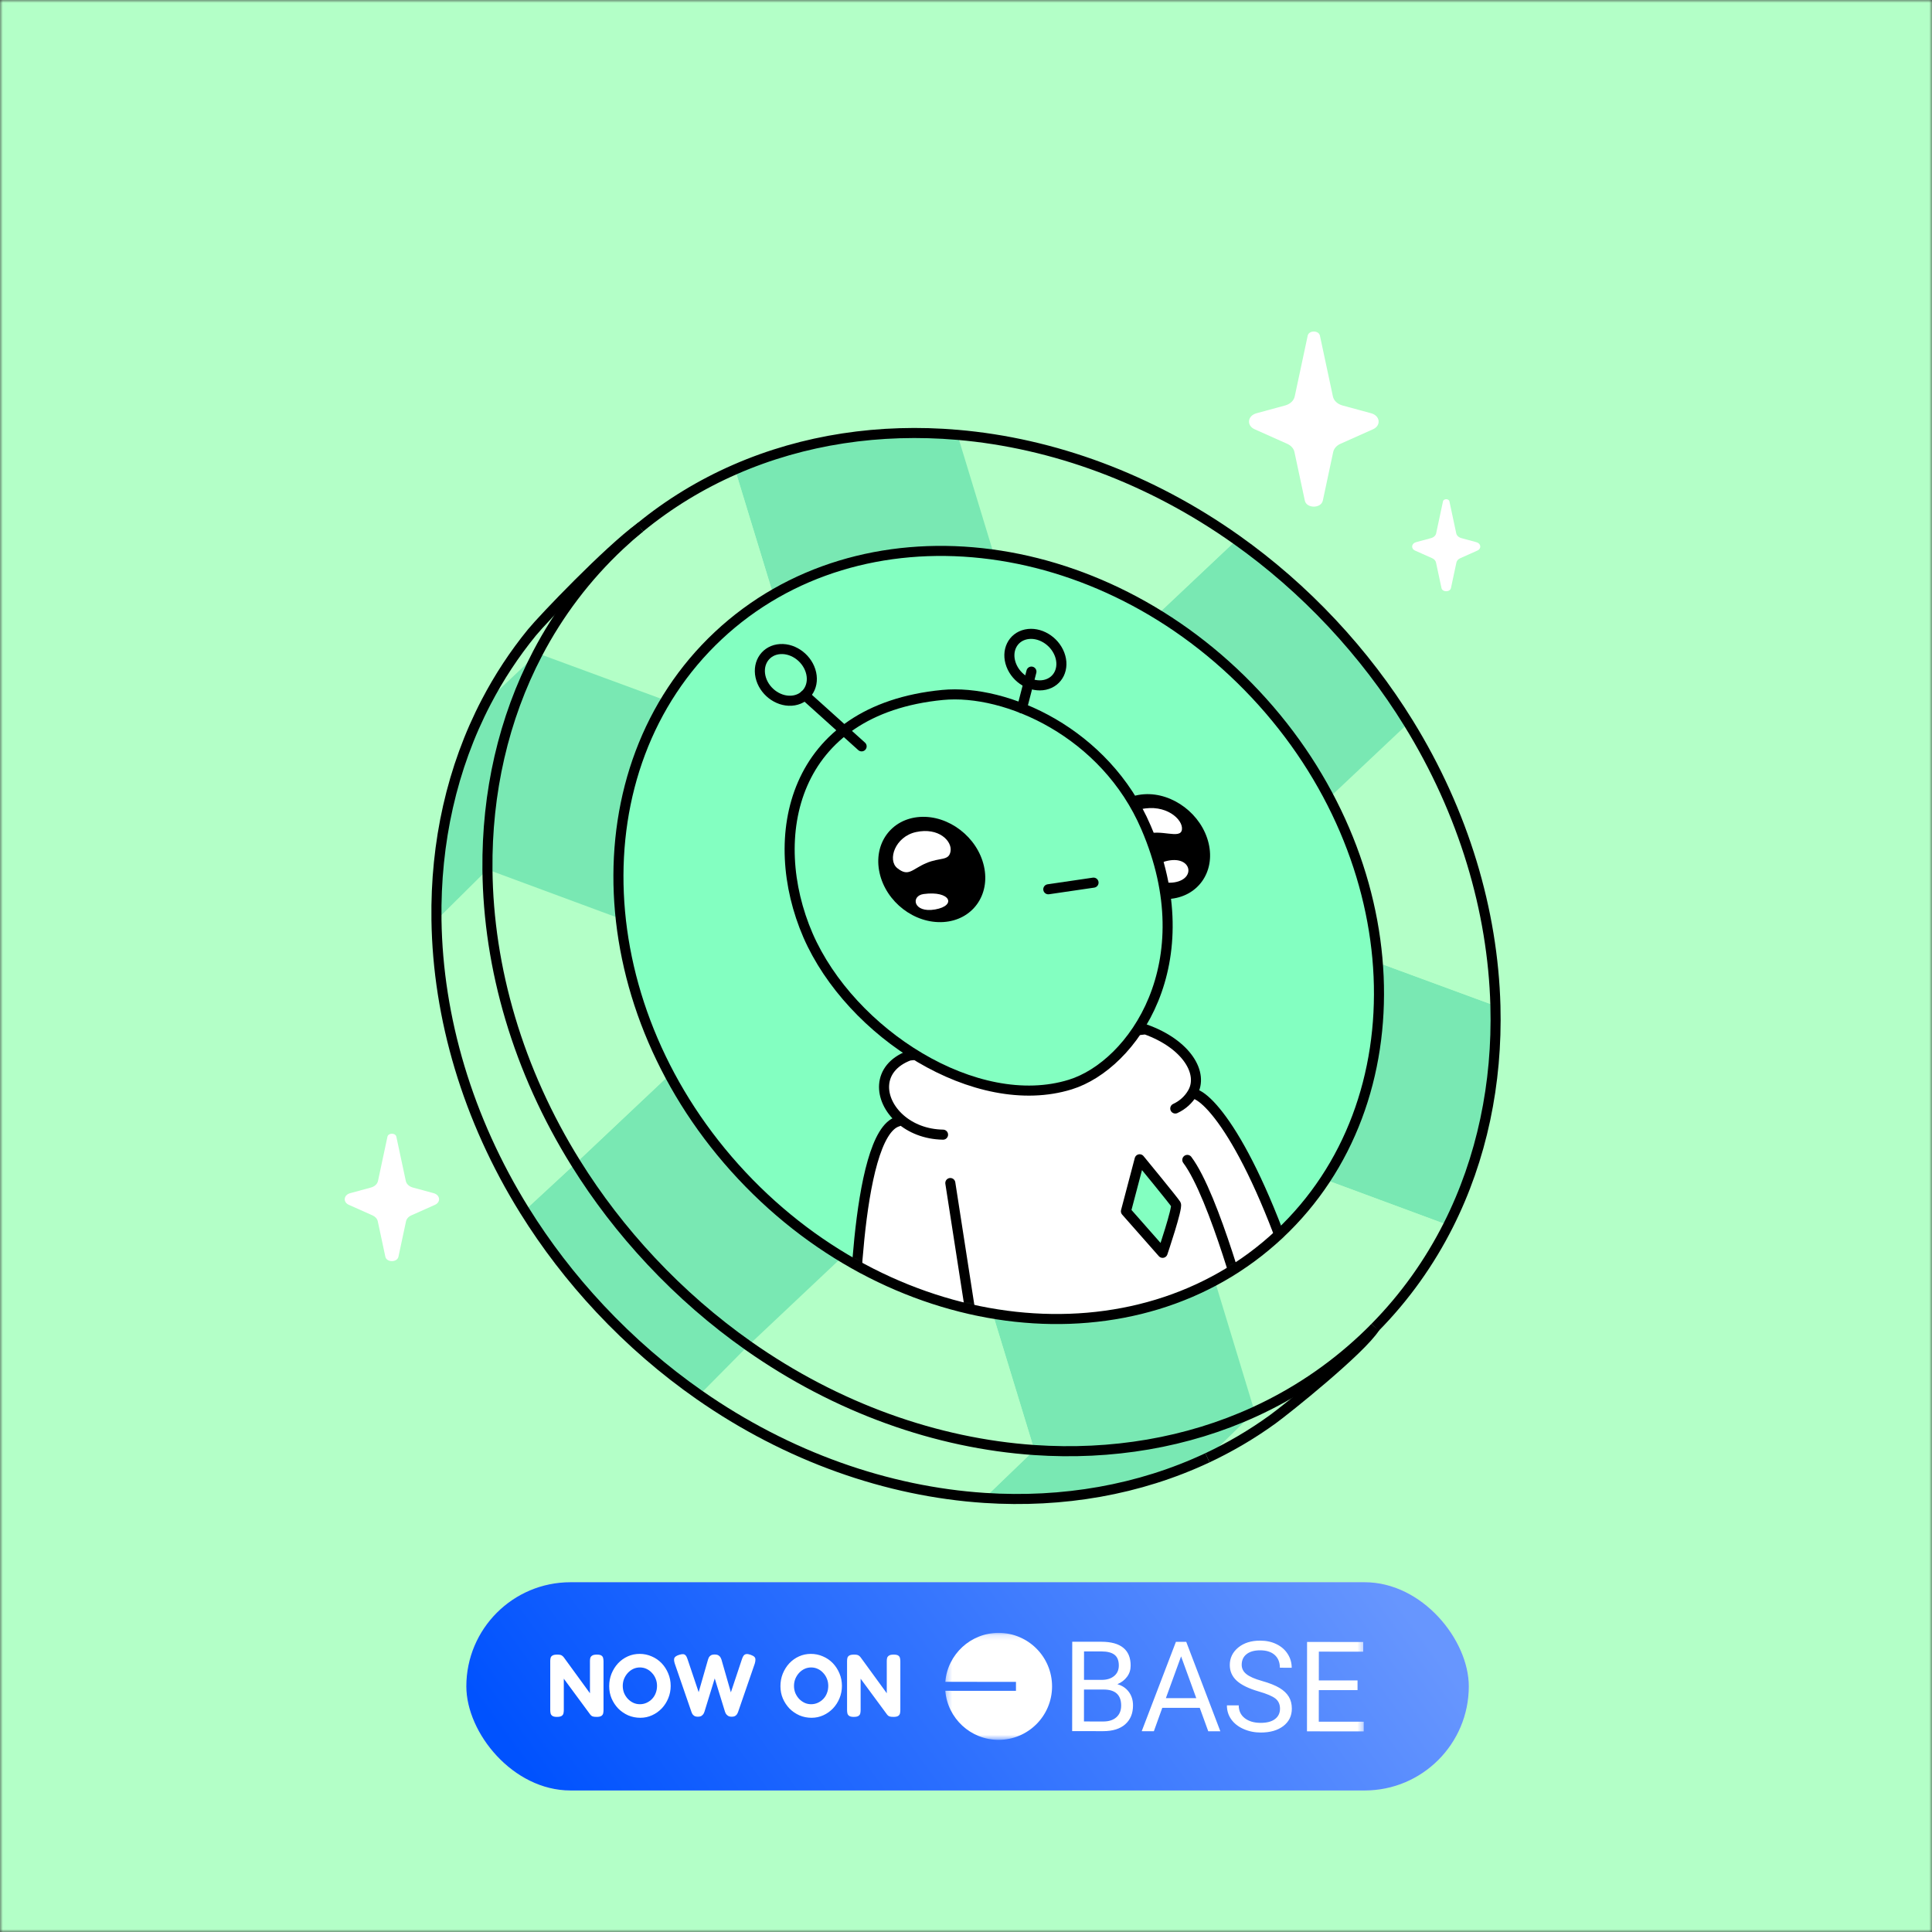 <svg width="348" height="348" viewBox="0 0 348 348" fill="none" xmlns="http://www.w3.org/2000/svg">
<rect x="0" y="0" width="348" height="348" fill="#333333" stroke="none"/>
<g clip-path="url(#clip0_1005_5762)">
<mask id="mask0_1005_5762" style="mask-type:luminance" maskUnits="userSpaceOnUse" x="0" y="0" width="348" height="348">
<path d="M348 0H0V348H348V0Z" fill="white"/>
</mask>
<g mask="url(#mask0_1005_5762)">
<path d="M348 0H0V348H348V0Z" fill="white"/>
<path d="M348 0H0V348H348V0Z" fill="#B3FFC7"/>
<path d="M269.361 181.178C269.734 195.138 266.925 208.705 260.875 220.688L238.758 212.501C246.205 201.209 249.319 187.465 248.189 173.388L269.359 181.178H269.361Z" fill="#79E8B3"/>
<path d="M269.36 181.178L248.189 173.388C247.394 163.407 244.461 153.257 239.434 143.689L253.7 130.238C263.65 146.341 268.902 164.056 269.362 181.178H269.36Z" fill="#B3FFC7"/>
<path d="M238.756 212.498L260.874 220.685C257.491 227.39 253.091 233.599 247.67 239.104C246.983 239.805 246.278 240.491 245.558 241.164C239.672 246.679 233.074 251.047 225.994 254.291L218.82 230.705C222.978 228.476 226.878 225.699 230.434 222.367C233.638 219.365 236.41 216.052 238.756 212.498Z" fill="#B3FFC7"/>
<path d="M253.698 130.238L239.432 143.689C235.994 137.142 231.57 130.871 226.176 125.113C220.782 119.355 214.808 114.534 208.5 110.676L222.745 97.238C228.805 101.537 234.572 106.546 239.913 112.244C245.221 117.912 249.818 123.951 253.698 130.238Z" fill="#79E8B3"/>
<path d="M248.188 173.385C249.319 187.463 246.205 201.207 238.757 212.498C236.414 216.052 233.642 219.365 230.435 222.367C226.879 225.699 222.977 228.476 218.822 230.705C206.885 237.113 192.84 239.018 178.818 236.649C169.559 235.085 160.307 231.659 151.674 226.437C145.243 222.544 139.153 217.653 133.661 211.795C128.37 206.146 124.013 200.003 120.6 193.592C115.791 184.551 112.858 174.979 111.835 165.516C110.313 151.475 112.993 137.671 119.955 126.185C122.521 121.953 125.667 118.037 129.4 114.538C132.462 111.669 135.78 109.212 139.297 107.163C151.043 100.305 165.007 97.978 179.048 99.953C189.084 101.359 199.16 104.961 208.498 110.675C214.806 114.534 220.78 119.355 226.174 125.113C231.568 130.871 235.992 137.142 239.43 143.689C244.46 153.255 247.39 163.404 248.186 173.388L248.188 173.385Z" fill="#83FFC1"/>
<path d="M245.56 241.166C246.279 240.491 246.984 239.805 247.671 239.106C245.16 243.094 231.698 253.881 229.213 255.676C225.501 258.358 221.578 260.659 217.492 262.583L225.995 254.294C233.073 251.05 239.674 246.681 245.56 241.166Z" fill="#B3FFC7"/>
<path d="M218.824 230.708L225.997 254.294C213.804 259.881 200.178 262.139 186.312 261.191L178.82 236.652C192.842 239.02 206.885 237.116 218.824 230.708Z" fill="#79E8B3"/>
<path d="M225.996 254.294L217.493 262.583C205.192 268.37 191.405 270.737 177.359 269.812L186.312 261.191C200.181 262.138 213.804 259.881 225.998 254.294H225.996Z" fill="#79E8B3"/>
<path d="M222.743 97.236L208.498 110.673C199.16 104.959 189.085 101.356 179.048 99.95L172.469 78.326C189.669 79.801 207.176 86.188 222.741 97.236H222.743Z" fill="#B3FFC7"/>
<path d="M178.818 236.652L186.31 261.191C168.717 259.988 150.73 253.632 134.762 242.387L151.674 226.439C160.307 231.661 169.557 235.09 178.818 236.652Z" fill="#B3FFC7"/>
<path d="M186.309 261.191L177.356 269.812C159.838 268.661 141.913 262.392 125.973 251.268L134.761 242.384C150.729 253.632 168.716 259.986 186.309 261.189V261.191Z" fill="#B3FFC7"/>
<path d="M172.469 78.328L179.049 99.953C165.006 97.981 151.044 100.305 139.298 107.163L132.398 84.562C144.752 79.161 158.51 77.129 172.472 78.328H172.469Z" fill="#79E8B3"/>
<path d="M151.674 226.439L134.761 242.384C128.583 238.034 122.709 232.951 117.275 227.151C112.071 221.595 107.547 215.679 103.715 209.524L120.602 193.595C124.015 200.005 128.372 206.148 133.663 211.798C139.155 217.655 145.245 222.548 151.676 226.439H151.674Z" fill="#79E8B3"/>
<path d="M132.4 84.561L139.3 107.163C135.782 109.214 132.465 111.671 129.403 114.538C125.67 118.035 122.524 121.953 119.958 126.185L96.844 117.677C100.595 110.52 105.52 103.95 111.629 98.227C112.817 97.115 114.03 96.05 115.274 95.029C115.274 95.029 115.274 95.029 115.278 95.029C120.547 90.71 126.303 87.225 132.4 84.561Z" fill="#B3FFC7"/>
<path d="M134.759 242.384L125.971 251.268C119.649 246.855 113.638 241.679 108.089 235.756C102.864 230.179 98.329 224.24 94.484 218.059L103.711 209.522C107.544 215.676 112.065 221.59 117.271 227.147C122.705 232.946 128.579 238.03 134.757 242.382L134.759 242.384Z" fill="#79E8B3"/>
<path d="M120.602 193.592L103.714 209.521C93.305 192.82 87.964 174.364 87.797 156.618L111.834 165.516C112.858 174.981 115.79 184.551 120.599 193.592H120.602Z" fill="#B3FFC7"/>
<path d="M96.844 117.677L119.958 126.185C112.996 137.671 110.319 151.475 111.838 165.516L87.801 156.616C87.673 142.821 90.668 129.454 96.844 117.677Z" fill="#79E8B3"/>
<path d="M115.274 95.03C114.03 96.048 112.814 97.115 111.629 98.227C105.52 103.952 100.595 110.52 96.844 117.677L87.594 126.405C89.891 122.004 92.63 117.821 95.816 113.921C97.843 111.439 109.527 99.24 115.274 95.027V95.03Z" fill="#B3FFC7"/>
<path d="M103.718 209.521L94.492 218.059C84.205 201.527 78.88 183.28 78.625 165.708L87.803 156.616C87.972 174.362 93.313 192.817 103.721 209.519L103.718 209.521Z" fill="#B3FFC7"/>
<path d="M87.595 126.408L96.844 117.68C90.668 129.458 87.671 142.826 87.801 156.621L78.623 165.713C78.419 151.793 81.391 138.295 87.597 126.41L87.595 126.408Z" fill="#79E8B3"/>
<path d="M115.274 95.029C114.031 96.048 112.815 97.115 111.629 98.226C105.521 103.952 100.596 110.52 96.844 117.677C90.668 129.456 87.671 142.824 87.801 156.619C87.97 174.364 93.311 192.82 103.718 209.521C107.551 215.679 112.073 221.592 117.279 227.149C122.712 232.949 128.587 238.032 134.765 242.384C150.733 253.632 168.72 259.986 186.313 261.189C200.182 262.136 213.805 259.879 225.999 254.291C233.077 251.047 239.677 246.679 245.563 241.164C246.282 240.489 246.988 239.802 247.674 239.104" stroke="black" stroke-width="1.812" stroke-miterlimit="10"/>
<path d="M247.67 239.104C253.092 233.599 257.492 227.39 260.875 220.685C266.922 208.703 269.734 195.135 269.361 181.176C268.901 164.054 263.649 146.339 253.698 130.236C249.818 123.948 245.218 117.909 239.913 112.242C234.572 106.541 228.804 101.535 222.744 97.236C207.177 86.188 189.671 79.801 172.472 78.326C158.513 77.126 144.755 79.158 132.399 84.559C126.302 87.223 120.546 90.707 115.277 95.027" stroke="black" stroke-width="1.812" stroke-miterlimit="10"/>
<path d="M217.49 262.583C205.189 268.37 191.401 270.737 177.356 269.812C159.838 268.661 141.913 262.392 125.973 251.268C119.651 246.855 113.639 241.679 108.09 235.756C102.865 230.179 98.33 224.24 94.486 218.059C84.199 201.527 78.874 183.28 78.619 165.708C78.415 151.788 81.387 138.29 87.593 126.405C89.89 122.004 92.63 117.821 95.815 113.921C97.843 111.439 109.526 99.24 115.273 95.027C115.273 95.027 115.273 95.027 115.278 95.027" stroke="black" stroke-width="1.812" stroke-miterlimit="10"/>
<path d="M247.67 239.104C245.16 243.094 231.698 253.881 229.213 255.676C225.501 258.358 221.578 260.659 217.492 262.583" stroke="black" stroke-width="1.812" stroke-miterlimit="10"/>
<mask id="mask1_1005_5762" style="mask-type:luminance" maskUnits="userSpaceOnUse" x="111" y="99" width="138" height="139">
<path d="M230.41 222.325C255.954 198.386 254.045 154.842 226.142 125.067C198.24 95.292 154.912 90.56 129.367 114.499C103.821 138.437 105.732 181.981 133.634 211.756C161.536 241.531 204.864 246.263 230.41 222.325Z" fill="white"/>
</mask>
<g mask="url(#mask1_1005_5762)">
<path d="M175.516 241.064L153.754 242.595C153.754 242.595 153.828 204.211 161.756 202L162.145 201.552C158.194 198.082 157.83 192.381 163.751 190.133L207.244 185.707C214.633 188.351 216.895 193.347 214.765 196.91L214.833 196.952C217.617 197.184 226.159 206.624 235.279 236.874L224.632 237.617L175.516 241.057V241.064Z" fill="white"/>
<path d="M169.864 204.38C166.681 204.327 164.017 203.19 162.152 201.552C158.201 198.082 157.837 192.381 163.757 190.133L206.337 185.414C213.726 188.059 216.902 193.346 214.772 196.91C214.078 198.086 213.013 199.063 211.696 199.668" stroke="black" stroke-width="1.812" stroke-linecap="round" stroke-linejoin="round"/>
<path d="M161.763 202C153.836 204.211 153.762 242.595 153.762 242.595L175.523 241.064L224.64 237.624L235.286 236.881C226.167 206.628 217.624 197.191 214.84 196.959" stroke="black" stroke-width="1.812" stroke-linecap="round" stroke-linejoin="round"/>
<path d="M171.176 213.092L175.521 241.064" stroke="black" stroke-width="1.812" stroke-linecap="round" stroke-linejoin="round"/>
<path d="M213.863 208.927C218.775 215.482 224.64 237.624 224.64 237.624" stroke="black" stroke-width="1.812" stroke-linecap="round" stroke-linejoin="round"/>
<path d="M211.808 216.936C212.159 217.539 209.407 225.669 209.407 225.669L202.805 218.182L205.273 208.818C205.273 208.818 211.453 216.335 211.808 216.938V216.936Z" fill="#A4A4F4"/>
<path d="M205.277 208.816L202.809 218.18L209.411 225.666C209.411 225.666 212.163 217.537 211.813 216.934C211.458 216.331 205.277 208.814 205.277 208.814V208.816Z" fill="#83FFC1" stroke="black" stroke-width="1.812" stroke-linecap="round" stroke-linejoin="round"/>
<path d="M198.936 153.097C197.725 147.867 200.926 143.392 206.111 143.063C211.26 142.736 216.466 146.675 217.702 151.895C218.939 157.115 215.705 161.593 210.533 161.927C205.323 162.263 200.149 158.324 198.936 153.097Z" fill="black"/>
<path d="M205.424 145.777C201.67 146.659 200.296 150.8 202.111 152.25C204.162 153.886 203.867 151.433 206.409 150.331C208.952 149.229 212.62 151.264 212.892 149.447C213.163 147.631 209.987 144.705 205.424 145.777Z" fill="white"/>
<path d="M209.924 155.143C207.671 155.758 207.685 159.597 211.617 158.918C215.55 158.238 214.559 153.879 209.924 155.143Z" fill="white"/>
<path d="M206.416 149.025C216.949 173.42 204.04 191.848 192.807 195.344C175.869 200.613 153.232 186.136 145.542 168.488C137.9 150.828 142.521 127.809 169.783 125.176C181.276 124.069 199.101 131.962 206.416 149.025Z" fill="#83FFC1"/>
<path d="M169.784 125.178C142.522 127.811 137.898 150.83 145.543 168.49C153.236 186.138 175.872 200.615 192.808 195.346C204.041 191.852 216.95 173.422 206.417 149.027C199.102 131.964 181.277 124.074 169.784 125.178Z" stroke="black" stroke-width="1.812" stroke-linecap="round" stroke-linejoin="round"/>
<path d="M184.786 114.271C187.192 113.747 189.909 115.357 190.858 117.865C191.807 120.373 190.626 122.828 188.215 123.354C185.803 123.881 183.081 122.278 182.137 119.768C181.193 117.257 182.38 114.796 184.786 114.271Z" fill="#83FFC1"/>
<path d="M190.858 117.865C191.807 120.373 190.626 122.828 188.215 123.354C185.803 123.881 183.081 122.278 182.137 119.768C181.193 117.257 182.38 114.796 184.786 114.271C187.192 113.747 189.909 115.357 190.858 117.865Z" stroke="black" stroke-width="1.812" stroke-linecap="round" stroke-linejoin="round"/>
<path d="M140.541 116.912C143.063 116.756 145.559 118.712 146.12 121.28C146.682 123.848 145.09 126.052 142.562 126.213C140.033 126.37 137.534 124.419 136.977 121.851C136.423 119.28 138.019 117.069 140.541 116.914V116.912Z" fill="#83FFC1"/>
<path d="M146.12 121.28C146.682 123.848 145.09 126.053 142.561 126.213C140.033 126.37 137.534 124.419 136.977 121.851C136.423 119.28 138.019 117.069 140.541 116.914C143.062 116.759 145.559 118.714 146.12 121.283V121.28Z" stroke="black" stroke-width="1.812" stroke-linecap="round" stroke-linejoin="round"/>
<path d="M144.977 125.229L155.199 134.437" stroke="black" stroke-width="1.812" stroke-linecap="round" stroke-linejoin="round"/>
<path d="M185.786 120.972L184.078 127.579" stroke="black" stroke-width="1.812" stroke-linecap="round" stroke-linejoin="round"/>
<path d="M158.43 157.222C157.27 151.976 160.523 147.48 165.719 147.148C170.877 146.819 176.048 150.77 177.231 156.008C178.414 161.247 175.132 165.741 169.949 166.08C164.729 166.421 159.59 162.47 158.43 157.222Z" fill="black"/>
<path d="M165 149.872C161.209 150.698 159.815 154.916 161.617 156.368C163.654 158.008 164.239 156.591 166.798 155.484C169.355 154.377 170.927 155.138 171.22 153.317C171.512 151.494 169.081 148.983 165.002 149.872H165Z" fill="white"/>
<path d="M166.368 161.036C163.999 161.358 164.482 164.504 168.429 163.818C172.372 163.133 171.201 160.379 166.368 161.036Z" fill="white"/>
<path d="M188.824 160.18L196.972 158.985" stroke="black" stroke-width="1.812" stroke-linecap="round" stroke-linejoin="round"/>
</g>
<path d="M230.414 222.325C255.958 198.386 254.049 154.842 226.146 125.067C198.244 95.292 154.916 90.56 129.371 114.499C103.825 138.437 105.736 181.981 133.638 211.756C161.54 241.531 204.868 246.263 230.414 222.325Z" stroke="black" stroke-width="1.812" stroke-linecap="round" stroke-linejoin="round"/>
<path d="M226.325 74.439C224.694 74.883 224.493 76.65 225.994 77.321L231.856 79.94C232.548 80.249 233.028 80.789 233.16 81.411L235.03 90.167C235.339 91.619 237.962 91.619 238.273 90.167L240.143 81.411C240.276 80.789 240.756 80.249 241.447 79.94L247.31 77.321C248.81 76.653 248.607 74.883 246.978 74.439L241.83 73.04C240.918 72.792 240.25 72.168 240.09 71.414L237.749 60.457C237.538 59.471 235.761 59.471 235.55 60.457L233.209 71.414C233.046 72.171 232.378 72.795 231.469 73.04L226.321 74.439H226.325Z" fill="white"/>
<path d="M255.067 97.66C254.212 97.892 254.105 98.823 254.893 99.175L257.978 100.551C258.338 100.713 258.592 100.997 258.661 101.324L259.646 105.926C259.807 106.69 261.187 106.69 261.351 105.926L262.335 101.324C262.405 100.997 262.656 100.711 263.019 100.551L266.101 99.175C266.892 98.823 266.785 97.892 265.927 97.66L263.22 96.925C262.743 96.795 262.39 96.466 262.305 96.069L261.075 90.308C260.963 89.791 260.029 89.791 259.917 90.308L258.686 96.069C258.602 96.466 258.251 96.795 257.774 96.925L255.065 97.66H255.067Z" fill="white"/>
<path d="M63.075 214.92C61.889 215.243 61.741 216.53 62.834 217.018L67.1 218.922C67.604 219.147 67.952 219.539 68.049 219.994L69.411 226.365C69.636 227.423 71.545 227.423 71.77 226.365L73.132 219.994C73.23 219.542 73.578 219.147 74.081 218.922L78.347 217.018C79.44 216.53 79.292 215.243 78.106 214.92L74.359 213.902C73.696 213.721 73.211 213.268 73.095 212.718L71.39 204.745C71.237 204.028 69.942 204.028 69.789 204.745L68.086 212.718C67.968 213.268 67.483 213.723 66.819 213.902L63.073 214.92H63.075Z" fill="white"/>
</g>
<rect x="84" y="285" width="180.565" height="37.506" rx="18.753" fill="#D9D9D9"/>
<rect x="84" y="285" width="180.565" height="37.506" rx="18.753" fill="url(#paint0_linear_1005_5762)"/>
<mask id="mask2_1005_5762" style="mask-type:luminance" maskUnits="userSpaceOnUse" x="170" y="294" width="76" height="20">
<path d="M245.661 294.177L170.277 294.108L170.26 313.382L245.643 313.451L245.661 294.177Z" fill="white"/>
</mask>
<g mask="url(#mask2_1005_5762)">
<path d="M193.121 311.818L193.136 295.715L198.4 295.72C200.146 295.724 201.461 296.087 202.34 296.812C203.22 297.532 203.66 298.602 203.658 300.026C203.658 300.777 203.446 301.445 203.014 302.022C202.588 302.603 202.006 303.053 201.267 303.367C202.138 303.607 202.825 304.075 203.331 304.752C203.837 305.437 204.084 306.25 204.083 307.189C204.082 308.634 203.613 309.765 202.675 310.591C201.739 311.416 200.418 311.823 198.708 311.823L193.121 311.818ZM195.254 304.324L195.248 310.076L198.749 310.08C199.738 310.08 200.52 309.827 201.09 309.32C201.66 308.809 201.947 308.106 201.948 307.215C201.95 305.293 200.898 304.328 198.787 304.328L195.254 304.324ZM195.255 302.581L198.458 302.585C199.386 302.585 200.128 302.35 200.689 301.887C201.245 301.424 201.526 300.795 201.526 300C201.527 299.113 201.269 298.467 200.753 298.065C200.238 297.663 199.451 297.462 198.399 297.462L195.26 297.458L195.255 302.581ZM216.105 307.625L209.356 307.621L207.839 311.836L205.65 311.831L211.812 295.733H213.67L219.813 311.844H217.636L216.105 307.625ZM210.003 305.878L215.479 305.883L212.742 298.353L210.003 305.878ZM226.73 304.673C224.913 304.145 223.59 303.498 222.758 302.734C221.93 301.97 221.514 301.026 221.515 299.908C221.516 298.642 222.027 297.593 223.038 296.759C224.055 295.929 225.37 295.514 226.989 295.519C228.096 295.519 229.084 295.733 229.946 296.161C230.814 296.589 231.48 297.183 231.956 297.934C232.432 298.685 232.669 299.511 232.668 300.402L230.536 300.397C230.537 299.423 230.228 298.659 229.61 298.1C228.992 297.545 228.115 297.261 226.988 297.261C225.941 297.261 225.127 297.489 224.541 297.952C223.953 298.414 223.66 299.052 223.659 299.869C223.659 300.528 223.932 301.087 224.493 301.537C225.047 301.991 225.993 302.411 227.332 302.786C228.668 303.166 229.717 303.581 230.47 304.035C231.224 304.49 231.784 305.018 232.148 305.625C232.512 306.232 232.693 306.944 232.692 307.765C232.691 309.071 232.18 310.115 231.163 310.897C230.143 311.683 228.786 312.071 227.082 312.071C225.976 312.071 224.942 311.857 223.986 311.434C223.031 311.01 222.293 310.425 221.771 309.691C221.25 308.953 220.995 308.115 220.996 307.18H223.128C223.127 308.154 223.485 308.918 224.205 309.482C224.922 310.041 225.881 310.329 227.084 310.329C228.206 310.329 229.062 310.102 229.66 309.643C230.26 309.189 230.559 308.564 230.56 307.778C230.561 306.988 230.281 306.381 229.732 305.948C229.187 305.52 228.183 305.092 226.73 304.673ZM244.524 304.433L237.55 304.428L237.544 310.115L245.647 310.124L245.645 311.866L235.42 311.857L235.435 295.755L245.551 295.763L245.55 297.506L237.556 297.502L237.551 302.686L244.526 302.69L244.524 304.433Z" fill="white"/>
<path d="M179.859 313.391C185.178 313.395 189.497 309.089 189.502 303.765C189.507 298.441 185.199 294.121 179.877 294.117C174.832 294.113 170.686 297.995 170.271 302.935L183.002 302.948L183 304.564L170.27 304.555C170.675 309.499 174.815 313.386 179.859 313.391Z" fill="white"/>
</g>
<path d="M100.317 309.253C99.942 309.253 99.669 309.194 99.498 309.077C99.326 308.959 99.219 308.809 99.176 308.627C99.133 308.434 99.112 308.23 99.112 308.016V299.191C99.112 298.987 99.133 298.8 99.176 298.628C99.219 298.457 99.326 298.318 99.498 298.211C99.68 298.093 99.969 298.034 100.365 298.034C100.751 298.034 101.019 298.082 101.169 298.178C101.319 298.264 101.453 298.387 101.571 298.548L106.265 304.994V299.191C106.265 298.987 106.286 298.8 106.329 298.628C106.383 298.457 106.495 298.318 106.667 298.211C106.838 298.093 107.117 298.034 107.502 298.034C107.899 298.034 108.177 298.093 108.338 298.211C108.51 298.328 108.611 298.484 108.644 298.677C108.686 298.859 108.708 299.052 108.708 299.255V308.032C108.708 308.235 108.686 308.434 108.644 308.627C108.601 308.809 108.494 308.959 108.322 309.077C108.151 309.194 107.867 309.253 107.47 309.253C107.17 309.253 106.934 309.227 106.763 309.173C106.602 309.119 106.463 309.018 106.345 308.868L101.555 302.374V308.032C101.555 308.235 101.534 308.434 101.491 308.627C101.448 308.809 101.341 308.959 101.169 309.077C100.998 309.194 100.714 309.253 100.317 309.253ZM115.34 309.414C114.569 309.414 113.84 309.27 113.154 308.98C112.479 308.68 111.884 308.273 111.37 307.759C110.866 307.233 110.465 306.628 110.164 305.942C109.875 305.256 109.73 304.517 109.73 303.724C109.73 302.92 109.87 302.17 110.148 301.474C110.438 300.766 110.829 300.145 111.322 299.609C111.825 299.073 112.41 298.655 113.074 298.355C113.738 298.055 114.451 297.905 115.212 297.905C115.983 297.905 116.707 298.055 117.382 298.355C118.068 298.645 118.662 299.052 119.166 299.577C119.67 300.102 120.066 300.713 120.355 301.409C120.655 302.106 120.806 302.861 120.806 303.676C120.806 304.458 120.661 305.197 120.372 305.894C120.093 306.58 119.702 307.191 119.198 307.726C118.694 308.251 118.11 308.664 117.446 308.964C116.792 309.264 116.09 309.414 115.34 309.414ZM115.26 306.971C115.689 306.971 116.09 306.885 116.466 306.714C116.841 306.542 117.167 306.312 117.446 306.023C117.735 305.723 117.955 305.374 118.105 304.978C118.266 304.571 118.346 304.131 118.346 303.66C118.346 303.21 118.266 302.786 118.105 302.39C117.944 301.983 117.719 301.629 117.43 301.329C117.151 301.018 116.825 300.777 116.449 300.606C116.085 300.434 115.689 300.348 115.26 300.348C114.842 300.348 114.446 300.434 114.07 300.606C113.706 300.777 113.379 301.018 113.09 301.329C112.811 301.629 112.586 301.983 112.415 302.39C112.254 302.786 112.174 303.215 112.174 303.676C112.174 304.126 112.254 304.554 112.415 304.962C112.586 305.358 112.811 305.706 113.09 306.006C113.379 306.307 113.706 306.542 114.07 306.714C114.435 306.885 114.831 306.971 115.26 306.971ZM125.702 309.221C125.423 309.221 125.204 309.168 125.043 309.061C124.882 308.953 124.764 308.83 124.689 308.691C124.625 308.552 124.582 308.455 124.561 308.402L121.539 299.641C121.399 299.191 121.378 298.859 121.474 298.645C121.571 298.42 121.849 298.232 122.31 298.082C122.61 297.986 122.851 297.943 123.034 297.953C123.226 297.964 123.382 298.039 123.5 298.178C123.628 298.318 123.741 298.537 123.837 298.837L125.846 304.801L127.534 298.918C127.566 298.811 127.615 298.687 127.679 298.548C127.754 298.409 127.872 298.286 128.033 298.178C128.193 298.071 128.418 298.018 128.708 298.018C129.04 298.018 129.286 298.077 129.447 298.194C129.619 298.312 129.736 298.441 129.801 298.58C129.865 298.72 129.913 298.827 129.945 298.902L131.649 304.833L133.642 298.854C133.739 298.553 133.846 298.334 133.964 298.194C134.092 298.044 134.253 297.959 134.446 297.937C134.65 297.916 134.902 297.959 135.202 298.066C135.523 298.184 135.748 298.307 135.877 298.436C136.005 298.564 136.07 298.725 136.07 298.918C136.08 299.1 136.043 299.341 135.957 299.641L132.935 308.402C132.914 308.466 132.865 308.568 132.79 308.707C132.726 308.836 132.614 308.953 132.453 309.061C132.303 309.168 132.078 309.221 131.778 309.221C131.488 309.221 131.258 309.157 131.087 309.028C130.915 308.9 130.792 308.766 130.717 308.627C130.653 308.477 130.61 308.375 130.588 308.321L128.74 302.326L126.891 308.321C126.881 308.375 126.838 308.477 126.763 308.627C126.688 308.777 126.564 308.916 126.393 309.044C126.232 309.162 126.002 309.221 125.702 309.221ZM146.186 309.414C145.414 309.414 144.685 309.27 143.999 308.98C143.324 308.68 142.73 308.273 142.215 307.759C141.712 307.233 141.31 306.628 141.01 305.942C140.72 305.256 140.576 304.517 140.576 303.724C140.576 302.92 140.715 302.17 140.994 301.474C141.283 300.766 141.674 300.145 142.167 299.609C142.671 299.073 143.255 298.655 143.919 298.355C144.583 298.055 145.296 297.905 146.057 297.905C146.828 297.905 147.552 298.055 148.227 298.355C148.913 298.645 149.507 299.052 150.011 299.577C150.515 300.102 150.911 300.713 151.201 301.409C151.501 302.106 151.651 302.861 151.651 303.676C151.651 304.458 151.506 305.197 151.217 305.894C150.938 306.58 150.547 307.191 150.043 307.726C149.54 308.251 148.956 308.664 148.291 308.964C147.638 309.264 146.936 309.414 146.186 309.414ZM146.105 306.971C146.534 306.971 146.936 306.885 147.311 306.714C147.686 306.542 148.013 306.312 148.291 306.023C148.581 305.723 148.8 305.374 148.95 304.978C149.111 304.571 149.191 304.131 149.191 303.66C149.191 303.21 149.111 302.786 148.95 302.39C148.79 301.983 148.564 301.629 148.275 301.329C147.997 301.018 147.67 300.777 147.295 300.606C146.93 300.434 146.534 300.348 146.105 300.348C145.687 300.348 145.291 300.434 144.916 300.606C144.551 300.777 144.224 301.018 143.935 301.329C143.657 301.629 143.432 301.983 143.26 302.39C143.099 302.786 143.019 303.215 143.019 303.676C143.019 304.126 143.099 304.554 143.26 304.962C143.432 305.358 143.657 305.706 143.935 306.006C144.224 306.307 144.551 306.542 144.916 306.714C145.28 306.885 145.677 306.971 146.105 306.971ZM153.782 309.253C153.407 309.253 153.134 309.194 152.962 309.077C152.791 308.959 152.684 308.809 152.641 308.627C152.598 308.434 152.577 308.23 152.577 308.016V299.191C152.577 298.987 152.598 298.8 152.641 298.628C152.684 298.457 152.791 298.318 152.962 298.211C153.145 298.093 153.434 298.034 153.83 298.034C154.216 298.034 154.484 298.082 154.634 298.178C154.784 298.264 154.918 298.387 155.036 298.548L159.73 304.994V299.191C159.73 298.987 159.751 298.8 159.794 298.628C159.848 298.457 159.96 298.318 160.132 298.211C160.303 298.093 160.582 298.034 160.967 298.034C161.364 298.034 161.642 298.093 161.803 298.211C161.975 298.328 162.076 298.484 162.109 298.677C162.151 298.859 162.173 299.052 162.173 299.255V308.032C162.173 308.235 162.151 308.434 162.109 308.627C162.066 308.809 161.959 308.959 161.787 309.077C161.616 309.194 161.332 309.253 160.935 309.253C160.635 309.253 160.399 309.227 160.228 309.173C160.067 309.119 159.928 309.018 159.81 308.868L155.02 302.374V308.032C155.02 308.235 154.999 308.434 154.956 308.627C154.913 308.809 154.806 308.959 154.634 309.077C154.463 309.194 154.179 309.253 153.782 309.253Z" fill="white"/>
</g>
<defs>
<linearGradient id="paint0_linear_1005_5762" x1="84" y1="303.753" x2="201.269" y2="218.509" gradientUnits="userSpaceOnUse">
<stop stop-color="#0052FE"/>
<stop offset="1" stop-color="#6796FE"/>
</linearGradient>
<clipPath id="clip0_1005_5762">
<rect width="348" height="348" fill="white"/>
</clipPath>
</defs>
</svg>
